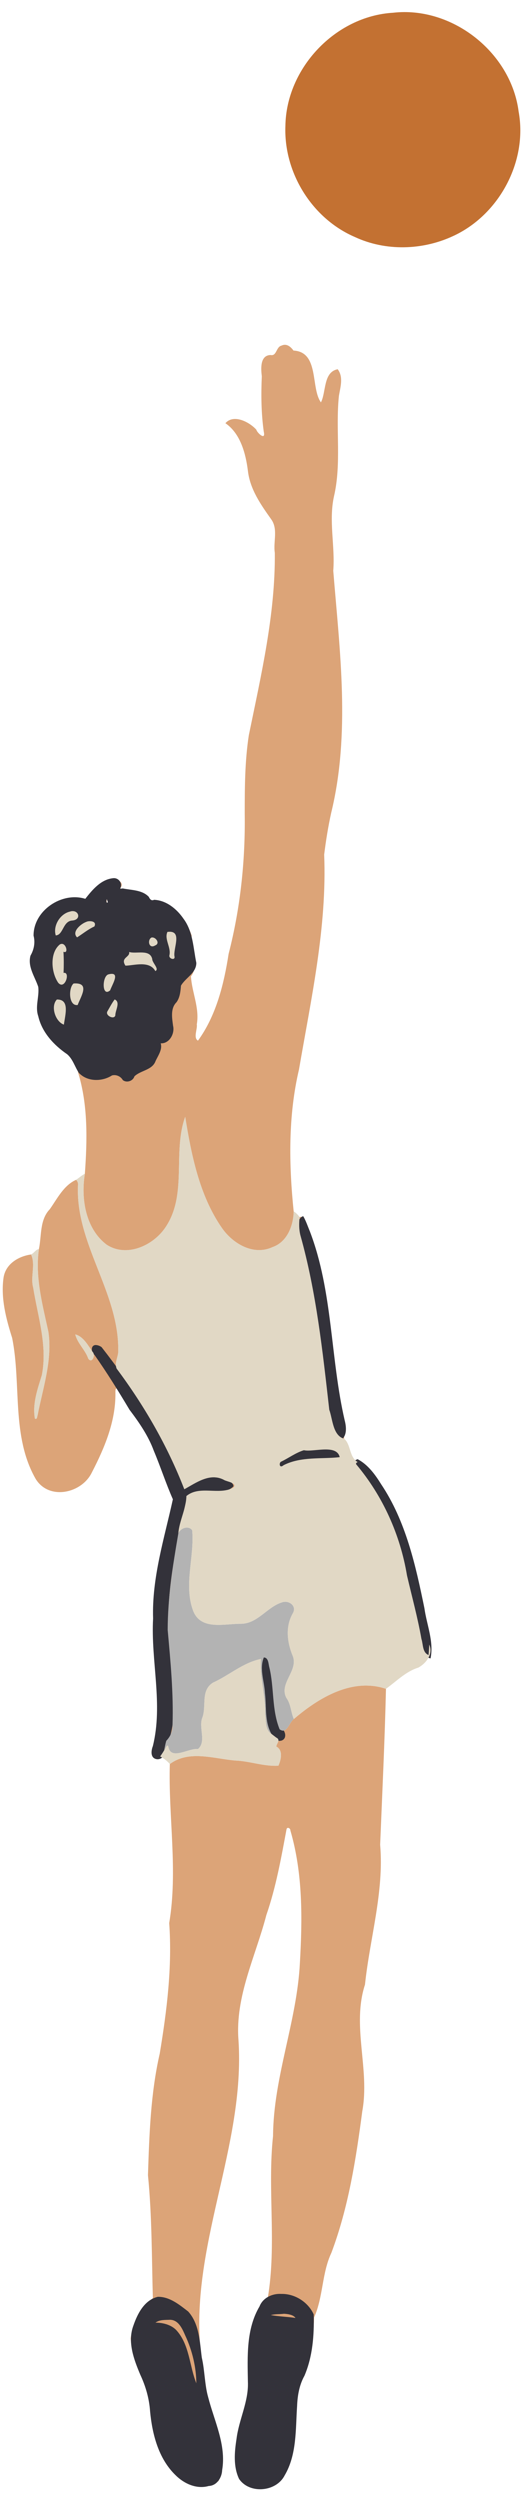 <?xml version="1.0" encoding="UTF-8"?>
<svg width="557pt" height="2659pt" version="1.1" viewBox="0 0 557 2659" xmlns="http://www.w3.org/2000/svg">
<path transform="scale(.8)" d="m379.7 458.4c-1.519-0.083-3.128 0.216-4.812 1.025-7.513 1.637-6.337 14.499-14.824 12.549-14.125 0.537-12.687 18.437-11.537 28.287-1.05 24.612-0.812 49.226 2.625 73.676 2.9 12.5-8.863 1.512-9.938-2.738-9.488-10.438-30.351-21.012-41.139-8.562 20.012 13.712 27.039 40.125 29.977 63.562 2.837 24.288 17.1 44.639 30.875 64.014 9.65 13.262 2.599 29.838 4.924 44.75 0.725 81.975-18.274 162.6-34.611 242.53-5.312 34.5-5.439 69.611-5.451 104.36 0.875 62.662-5.812 125.49-21.449 186.29-6.225 40.3-16.637 82.239-40.787 115.33-6.562-3.625-0.414-15.713-1.576-21.551 3.888-22.062-6.474-42.412-7.762-63.824 11.9-15.762-0.225-36.639 1-54.389-7.475-21.562-25.737-45.349-50.975-42.887-10.762-14.462-38.152-21.038-53.289-9.738-6.375 3.038 5.6 8.713-0.6 11.801-11.762 8.338-10.486-16.338-0.049-16.525 6.638-0.3 16.624-9.337 9.012-14.85-20.7-1.762-30.563 18.888-42.463 30.4-26.95-9.562-65.449 14.712-60.824 45.975 2.2 10.025-8.063 16.8-7.9 26.688-2.712 14.538 8.988 25.913 11.775 39.275-2.65 14.788-4.001 30.438 1.486 44.812 8.425 26.575 41.464 35.6 48.389 62.6-1.075 2.587-7.438 0.226-5.801 4.676 13.338 43.4 12.175 89.925 9 134.47-5.362 32.9 0.738 72.725 28.738 94.162 26.4 17.575 61.674 1.762 78.137-22.25 30.212-43.85 9.564-100.1 26.701-147.57 8.05 49.712 18.7 104.29 48.688 147.51 14.575 21.175 42.212 37.562 67.75 25.625 19.312-6.737 27.611-28.388 27.986-47.312-6.425-62.275-7.474-127.06 7.076-188.81 16.225-94.488 37.387-189.28 33.512-285.59 2.288-18.525 5.287-37.112 9.312-55.375 25.812-105.71 11.45-215.19 2.787-322 2.575-33.088-6.3-66.337 1-99.1 10.138-43.825 1.913-89.112 6.525-133.45 1.925-11.612 6.287-24.938-1.613-35.375-19.375 3.638-15.275 30.436-22.312 44.049-13.925-18.862-1.875-66.988-36.537-68.875-2.7-3.694-6.467-7.386-11.025-7.637zm-224.15 716.1c6.122 0.101 1.153 9.548-5.998 8.842-10.362 1.137-12.925 15.4-8.025 22.85 6.713 4.3 19.9-5.562 11.162-12.312 10.1-11.45 25.437-2.375 38.074-1.1 7.963 1.512 7.964 15.151 18.164 10.051 31.012 4.425 46.499 38.761 46.674 67.023 13.125 24.65-24.961 26.488-18.049 49.775-4.763 11.075-15.252 21.312-11.039 35.062 1.137 7.7 3.85 27.125-9.725 25.275-6.112-7.25 1.164-19.212-6.799-25.137-14.388 7.475-3.314 27.198 2.398 37.711-3.587 6.775-7.086 13.675-10.711 20.4-8.525 5.9-20.952 6.012-25.852 16.85-5.175 5.225-5.512-6.548-10.725-6.148-7.6-0.463-16.624-3.25-22.262 3.662-11.9 3.712-29.05 1-33.025-13.412-4.412-15.738-20.1-22.15-30.162-33.525-16.075-13.838-22.338-37.051-17.801-57.426 4.312-16.625-10.761-29.274-11.549-45.174 2.95-12.788 8.861-26.088 18.898-34.801 13.836 8.039 19.077-12.122 31.053-20.123-1.09 0.474-2.423 0.809-4.027 0.947-12.65 0.738-11.775 19.25-22 19.812-3.95-12.825 5.837-28.749 18.975-31.674 8.986-3.025 13.99 5.619 8.893 9.803 1.397-0.736 2.883-1.302 4.482-1.641 1.4-16.488-19.874-12.225-27.736-3.625 8.012-16.288 26.524-13.151 41.049-12.676 8.85-10.338 16.325-24.512 31.062-28.262 1.951-0.746 3.466-1.048 4.6-1.029zm-53.457 47.232c-0.633 0.334-1.242 0.712-1.84 1.111 0.721-0.314 1.328-0.692 1.84-1.111zm-0.854 346.79c-16.512 7.425-24.963 24.95-34.926 39.037-13.7 14.225-10.787 35.25-14.537 53.062-5.25 37.338 4.838 73.875 12.65 110.03 5.513 37.425-7.263 74.275-14.312 110.62-0.8 1.875-0.527 6.513-3.664 4.625-3.487-19.638 3.563-39.164 9.275-57.701 7.713-39.312-5.362-77.8-11.5-116.21-4.037-14.412 3.45-30.786-2.875-44.236-16.862 2.425-33.837 12.512-36.637 30.824-3.862 27.212 3.336 54.475 11.486 80.275 12.412 61.925-1.274 130.52 31.326 187.38 17.95 28.938 61.524 19.113 74.861-8.85 16.875-32.638 31.602-67.6 31.289-105.06-0.562-13.55 5.6-2.364 10.125 1.549-11.138-20.362-25.562-38.962-38-58.512-3.013-7.812 10.036-2.4 10.424 2.188 42.875 55.488 81.3 115.66 105.9 181.69 1.462 5.312 7.85 2.951 10.525-0.199 14.55-13.788 39.624-15.989 54.924-4.014-16.262 13.075-51.637-6.95-62.137 16.037-15.75 70.712-32.662 143.91-20.5 216.7 0.188 35.338 8.575 72.287-3.525 106.51 5.438-5.612 8.738-12.912 8.25-20.887 1.425-42.238-2.65-84.425-6.438-126.41 0.075-43 6.851-85.701 14.113-127.99 1.363-17.212 10.438-32.812 10.812-50.012 17.662-14.588 42.975-0.8 62.287-11.062 7.05-6.513-9.287-8.026-12.762-10.613-18.638-9.512-37.026 4.337-52.326 12.637-22.188-57.375-53.274-111.09-90.074-160.35-3.337-8.175 2.85-16.55 2.15-24.938 0.588-77.362-57.351-141.59-53.576-219.39 0.25-2.6-0.649-5.037-2.611-6.725zm299.71 49.191c-0.629 0.01-1.32 0.13-2.082 0.383-0.787 8.1-0.975 16.45 1.125 24.4 21.175 75.612 29.536 153.99 38.361 231.7 4.612 12.825 4.713 34.438 19.926 38.625-0.15-2.013-0.687-3.961-1.787-5.611-0.838 1.012-1.727 1.998-2.664 2.961-17.412-29.112-15.85-64.223-19.75-96.711-7.963-57.762-15.873-115.69-32.023-171.85-0.525-6.15-4.489-16.4 0.398-20.188 38.912 84.812 32.438 183.65 54.75 273.89 3.65-5.287-1.499-11.663-1.486-17.275-19.312-81.175-13.875-167.92-46.75-245.72-1.665-4.169-1.934-14.673-8.018-14.596zm-300.75 156.33c11.325 2.85 17.363 15.614 24.051 24.477 2.425 4.45-2.025 14.573-6.775 7.648-3.975-11.6-14.425-20.312-17.275-32.125zm83.09 109.5c20.775 34.638 33.125 73.338 48 110.34-11.175 51.088-27.962 101.86-26.262 154.86-4.525 58.288 14.063 117.6-1.162 175.24-1.163 4.013-3.377 12.913 3.898 11.363-4.987-1.9-1.623-8.15-1.711-11.688 15.712-58.338-3.451-118.35 1.387-177.48-1.812-52.462 15.626-102.67 26.113-153.27-16.138-35.962-26.489-78.976-50.264-109.36zm305.48 357.33c-35.987-0.653-70.584 21.387-97.59 44.492-6.237 4.312-9.287 20.876-18.938 13.701 6.7 5.438 5.787 15.788-4.488 10.938 6.35 3.112 0.375 7.687 0.125 11.975 9.3 4.8 6.224 17.699 2.762 25.449-19.512 1.15-37.986-6.125-57.336-6.875-28.662-2.438-61.702-14.324-87.227 4.676-2.1 69.862 10.963 141.46-0.824 211.38 4.162 58.15-3.087 116.19-12.6 173.51-12.15 52.988-13.901 107.68-15.676 161.7 5.4 54.375 5.001 108.99 6.514 163.51-16.638 12.875-27.002 32.889-29.539 53.701 1.3 18.85 8.375 36.586 15.75 53.799 13.538 26.3 8.439 57.425 19.102 84.662 9.363 33.675 44.887 75.1 82.162 50.875 12.012-27.788 2.8-59.048-6.812-86.211-11.15-26.075-10.4-54.875-16.65-82.125-15.975-142.24 59.212-275.58 50-417.51-4.662-58.225 22.8-111.62 37.088-166.56 12.85-37.062 19.725-75.875 26.912-114.31 1.062-3.263 5.287-0.95 5.074 1.912 16.65 56.888 16.064 117.19 12.664 175.8-3.837 77.962-35.262 151.92-35.75 230.35-7.65 71.575 5.036 143.86-7.014 215.2-33.688 33.825-23.45 86.373-25.838 129.34-9.188 33.888-22.198 69.05-14.398 104.53 8.287 24.8 49.849 25.925 61.549 2.787 20.8-36.025 12.75-79.311 20.188-118.36 14.612-28.312 19.338-60.738 20.188-92.312 12.288-27.5 10.139-58.638 23.014-85.926 22.738-60.4 32.725-124.45 41.1-188.1 10.325-56.138-14.264-113.16 3.611-168.43 6.537-62.088 25.55-122.99 20.188-186 2.825-69.138 6.15-138.35 7.75-207.21-8.377-2.834-16.754-4.193-25.059-4.344zm-112.47 812.2c16.326 0.039 31.541 10.459 38.396 25.272 0.05 30.55-2.301 63.011-17.926 90.049-10.275 39.725 0.951 84.364-20.824 121.33-10.425 21.162-49.362 22.599-57.375-0.826-9.012-37.075 7.162-72.774 14.637-108.36 0.738-39.35-5.5-83.151 18.25-117.49 4.55-8.113 13.062-9.825 21.562-9.838 1.096-0.091 2.191-0.135 3.279-0.133zm-165.26 3.664c14.206-0.099 26.21 10.987 37.568 18.482 18.088 22.412 13.025 53.112 20.688 79.35-0.275 42.225 26.889 78.986 24.201 121.36-0.887 10.638-2.575 26.426-17.312 25.613-16.8 5.85-31.55-5.087-43.188-15.725-21.538-24.375-28.588-57.437-30.963-88.975-2.788-33.575-29.65-62.201-23.562-96.926 5.225-16.712 12.75-37.362 31.188-43.137 0.463-0.027 0.923-0.042 1.381-0.045zm166.54 16.035c-2.095-0.033-4.037 0.124-5.641 0.447-5.675 0.8-19.013-0.213-17.4 7.725 14.675 1.137 29.424 2.649 43.861 4.762 0.223-9.09-11.74-12.79-20.82-12.934zm-155.05 8.104c-3.461 0.067-6.953 0.465-10.211 0.793-4.062 2.175-12.339 4.375-10.477 10.4 12.8-2.612 26.251 1.337 34.113 12.1 14.725 21.175 13.8 48.699 24.963 71.449 1.188 0.713 2.537 0.864 4.037 0.451 0.375-30.225-7.187-60.701-22.912-86.576-4.443-7.313-11.9-8.765-19.514-8.617z" fill="#dca478"/>
<path d="m120.59 933.99c-13.112 1.291-22.169 12.299-29.762 21.959-24.971-7.797-55.283 12.479-55.088 39.234 1.938 7.138 0.445 14.839-3.273 21.183-3.272 11.819 4.779 22.571 8.262 33.242 1.304 10.402-3.588 20.916 0.02 31.191 3.893 17.16 16.61 30.792 30.775 40.458 6.087 5.224 8.142 13.323 12.4 19.727 8.946 9.686 24.732 9.596 35.338 2.8 4.464-1.204 9.275 0.974 11.512 4.919 4.089 3.32 10.87 1.076 12.358-3.902 6.665-6.531 19.163-6.559 22.592-16.445 2.68-5.653 7.498-12.382 5.412-18.719 9.29 0.528 15.229-10.408 13.181-18.689-1.081-8.287-2.954-18.411 3.664-25.017 3.707-5.102 4.265-11.662 4.753-17.617 4.822-8.399 16.358-13.395 16.369-24.225-3.266-15.883-3.532-33.469-13.698-47.002-7.137-10.411-18.292-19.523-31.345-20.116-2.889 1.618-4.593-0.987-5.564-3.1-7.11-7.501-18.359-7.037-27.695-8.97-1.613 0.113-3.677 0.929-2.212-1.294 1.53-5.079-2.699-10.189-7.998-9.617zm-6.828 22.148c0.123 1.282 2.313 4.661-0.198 3.7-0.534-1.141-0.154-2.575 0.198-3.7zm45.961 44.966c1.666 2.384-2.104 0.794 0 0zm-100.71 18.727c0.191 3.676 0.413 7.945 0.078 11.294-0.962-4.29-1.246-8.908-0.183-13.134 0.035 0.614 0.07 1.227 0.105 1.841zm89.909-1.394c1.178-0.283 5.335 2.476 2.223 1.628-4.972-0.514-9.908 0.704-14.875 0.676 2.871-3.79 7.851-1.298 11.728-2.281 0.308 0.042 0.616-0.026 0.923-0.024zm-86.631 22.141c0.105 0.128-0.182-0.035 0 0zm16.561 10.912c2.939 2.183-1.692 7.265-1.63 8.492-0.306-2.697-0.83-6.754 1.63-8.492zm-18.638 18.283c1.865 2.356 1.319 5.883 0.841 8.322-1.149-2.549-1.886-5.651-0.841-8.322zm262.35 223.76c-5.509 2.529-5.917 9.787-4.406 14.973 4.574 20.24 10.259 40.244 13.871 60.702 7.645 39.582 12.431 79.623 16.253 119.74 1.932 15.029 5.695 30.237 14.087 43.051 7.599-4.139 6.575-14.388 4.702-21.483-15.354-66.361-12.455-136.58-37.054-200.87-2.239-5.329-4.098-11.059-6.972-16.002-0.16-0.034-0.309-0.15-0.48-0.106zm-220.92 136.98c-5.323 0.454-4.555 7.923-1.127 10.341 13.344 18.93 25.562 38.638 37.412 58.506 10.229 13.524 19.972 27.612 25.865 43.618 7.192 17.034 12.837 34.686 20.323 51.599-9.175 41.798-22.469 83.548-21.075 126.82-2.499 45.233 10.796 90.949-0.241 135.63-1.708 4.374-2.864 11.729 2.795 13.657 5.467 1.832 9.855-3.101 11.234-7.886 3.978-14.102 8.447-28.434 8.039-43.273 0.142-20.252-1.895-40.466-3.382-60.627-7.501-55.606 5.287-111.23 17.357-165.32 4.521-8.903 16.155-8.038 24.585-7.375 8.527 0.517 18.783 1.337 25.234-5.464-0.369-4.886-6.419-5.649-9.878-7.597-14.104-5.033-30.393-0.194-40.945 9.978-3.505-0.059-2.428-5.052-4.192-7.184-20.449-51.978-51.208-99.332-85.444-143.18-1.894-1.375-4.209-2.228-6.559-2.239zm243.59 108.52c-8.998 1.447-18.593-0.301-27.237 2.791-7.703 3.69-15.807 7.442-22.261 12.964-2.004 3.578 1.944 9.34 5.987 6.839 18.631-10.886 41.072-6.32 61.522-9.653 3.169-4.611-2.34-9.775-6.372-11.42-3.677-1.498-7.729-1.566-11.639-1.52zm35.17 13.114c-3.979 0.881-5.119 6.889-1.444 8.894 28.707 34.321 46.065 77.093 53.385 120.96 6.439 24.846 11.438 50.054 17.203 75.027 1.704 3.534 5.195 5.996 8.998 6.786 3.692-18.086-4.103-35.715-6.54-53.414-9.359-45.596-19.753-92.576-46.071-131.82-6.465-10.396-14.05-20.857-25.128-26.686l-0.403 0.261zm-99.558 207.98c-3.652 1.832-3.992 7.376-4.389 11.203-0.189 14.801 4.388 29.242 4.167 44.017 0.49 11.139 0.455 24.263 9.014 32.662 3.522 3.368 10.868 5.638 13.627 0.22 2.552-6.868-5.607-11.374-5.714-17.941-6.135-21.926-2.753-45.737-11.044-67.119-1.28-1.811-3.405-3.092-5.661-3.044zm18.686 679.59c-9.456-0.58-19.59 4.064-23.138 13.291-14.237 24.015-12.833 53.04-12.393 79.919 0.995 21.145-9.6 40.327-12.117 61.069-2.2 13.985-3.521 29.3 2.693 42.438 11.137 16.431 39.493 13.88 48.469-3.492 13.233-22.241 11.675-49.187 13.372-74.072 0.439-11.097 2.354-22.292 7.841-32.133 8.743-20.477 10.442-43.21 9.834-65.211-5.943-13.181-20.093-22.151-34.561-21.808zm-131.48 3.075c-14.245 3.401-21.593 17.858-25.984 30.575-6.553 17.52 0.544 36.192 7.4 52.428 5.719 12.25 9.454 25.277 10.365 38.811 2.322 24.367 8.949 50.337 27.118 67.884 9.067 9.09 22.531 15.224 35.394 11.492 8.589-0.294 13.957-8.921 14.247-16.822 4.552-26.85-8.381-52.222-14.87-77.523-3.923-13.749-3.549-28.279-6.808-42.189-2.193-16.73-2.54-35.715-14.467-49.006-9.452-7.257-19.772-15.853-32.394-15.65zm134.35 18.024c4.214 0.207 10.122 1.088 12.292 4.47-8.726-1.346-17.572-1.504-26.266-3.047 4.524-1.264 9.271-0.799 13.973-1.423zm-121.31 6.399c9.177 0.175 13.088 9.689 16.233 16.808 7.414 15.748 11.737 33.978 11.764 50.73-7.484-18.695-7.18-41.332-21.588-56.805-5.69-5.644-14.48-7.752-21.908-7.65 4.405-3.317 10.331-2.825 15.498-3.083z" fill="#33323a"/>
<path d="m189.87 1631.2c2.07-6.1 10.88-9.1 14.8-3.7 2.61 28.3-9.29 58.1 1.04 85.7 8.16 20.9 32.8 13.8 50.27 13.8 18.24 0.3 28.37-17.9 44.35-22.8 7.15-2.6 16.11 3.7 11.55 11.6-8.2 14.2-6.12 31-0.07 45.5 6.11 15.7-15 29-6.82 44.5 4.9 6.7 4.69 15.2 7.95 22.5-4.99 3.4-7.43 16.7-15.15 10.9-8.48-20.8-5.67-44.3-10.98-66-0.99-3.5-0.77-10.2-5.82-10.4-5.05 12.2 0.67 25.5 1.19 38.1 1.78 14.2-0.55 30.1 6.85 43.1-6.53-4.6-5.41-13.8-6.48-20.6 0.61-19.9-5.94-39.1-4.47-59-18.79 3.6-34.01 17.4-51.27 25.2-13.33 8.4-6.76 24.6-11.21 36.9-4.51 10.7 4.63 25.7-4.74 33.7-10.04-1.2-28.85 12.5-31.57-2.4-1.33-4.4-3.08 2.4-4.52 3.8 0.82-3.4 1.29-6.9 2.36-10.2 4.35-4.5 6.99-10.4 6.6-16.7 1.14-33.8-2.12-67.6-5.15-101.2 0.06-34.4 5.48-68.5 11.29-102.3z" fill="#b3b3b3"/>
<path transform="scale(.8)" d="m97.104 1211.3c-1.189-0.1-2.499 0.1-3.905 0.6-13.137 2.9-22.924 18.8-18.974 31.7 10.225-0.6 9.35-19.1 22-19.8 11.595-1 9.195-12.3 0.879-12.5zm23.026 13.4c-1.89-0.1-3.84 0.2-5.28 0.9-6.79 2.4-20.038 13-12.25 20.6 7.19-4.5 14.76-10.8 23.04-14.5 2.54-5-1.34-6.9-5.51-7zm106.27 14c-1.04 0-2.2 0.1-3.49 0.2-4.57 9.8 5.23 20.7 2.56 31.3-0.8 4.8 8.38 7 6.78 1.1-1.66-10.3 9.71-32.1-5.85-32.6zm-23.7 7.6c-0.35 0-0.69 0-1.02 0.1-5.88 3-3.57 15.7 4.89 10.5 6.79-2.5 1.28-10.7-3.87-10.6zm-120.37 8.5c-0.876 0-1.821 0.3-2.816 0.9-13.4 11.1-11.587 36.8-2.049 50.8 8.9 10.5 16.799-15 7.162-13.1 0.375-9.3 0.4-18.7-0.15-28.1 6.748 3.1 3.984-10.5-2.147-10.5zm89.572 10.8c1.54 7.2-12.05 7.3-4.89 18.2 11.09-0.1 31.86-7.2 39.78 7.2 5.83-2.7-4.35-11.2-4.13-16.1-3.21-13.5-21.32-6.3-30.76-9.3zm-23.31 29.1c-1.08 0-2.38 0.2-3.93 0.6-8.79 1.6-9.52 31.2 2 21.3 2.26-6.8 12.37-22.2 1.93-21.9zm-48.594 12.7c-0.632 0-1.297 0.1-1.996 0.1-7.012 5.5-6.863 30.5 5.39 28.6 4.26-11.3 16.21-29-3.394-28.7zm52.654 21.3c-3.74 4.9-6.47 10.4-9.59 15.7-3.54 5.7 9.09 11.8 10.49 5.4-0.21-6.3 7.29-17.6-0.9-21.1zm-76.925 0.1c-8.713 8.9-2.1 29.4 9.3 33.4 2.038-14.1 7.837-33.7-9.3-33.4zm170.82 155.9c-17.14 47.5 3.51 103.8-26.7 147.6-16.46 24-51.74 39.8-78.14 22.3-28-21.5-34.1-61.3-28.74-94.2-4.21 2.2-7.71 5.5-11.73 8.1 1.96 1.7 2.86 4.1 2.61 6.7-3.78 77.8 54.16 142 53.58 219.4 0.7 8.4-5.49 16.8-2.15 24.9 36.8 49.3 67.88 103 90.07 160.4 15.3-8.3 33.69-22.2 52.33-12.7 3.47 2.6 19.81 4.2 12.76 10.7-19.32 10.2-44.63-3.6-62.29 11-0.37 17.2-9.45 32.8-10.81 50 2.59-7.5 13.6-11.3 18.5-4.5 3.26 35.4-11.62 72.6 1.3 107.1 10.2 26.2 41 17.3 62.83 17.2 22.8 0.4 35.47-22.3 55.44-28.5 8.94-3.2 20.14 4.6 14.44 14.5-10.25 17.8-7.65 38.8-0.09 57 7.64 19.6-18.75 36.2-8.52 55.6 6.12 8.3 5.86 18.9 9.94 28 33.23-28.4 77.97-55.2 122.64-40.1 13.79-9.8 26.28-23 43.11-28.2 10.6-5.7 20.27-18.7 14.48-30.6-0.17 4.6-0.45 9.2-0.91 13.9-8.32-3.5-7.01-14-9.43-21.3-5.01-28.5-12.71-56.4-19.26-84.6-8.95-54-32.21-105.6-67.5-147.5-1.12-1.7 0.59-2.4 1.8-3.2-11.37-6.7-8.8-23.2-17.83-30.9-15.22-4.2-15.32-25.8-19.93-38.6-8.83-77.8-17.19-156.1-38.36-231.7-2.1-8-1.91-16.3-1.13-24.4-1.66-2.6-5.79-6.7-7.89-7.5-0.37 18.9-8.67 40.5-27.98 47.3-25.54 11.9-53.18-4.5-67.75-25.7-29.99-43.2-40.64-97.7-48.69-147.5zm-194.78 175.9c-4.237 0.5-6.5 5.5-10.425 7.1 6.325 13.5-1.163 29.8 2.875 44.2 6.137 38.5 19.212 76.9 11.5 116.3-5.713 18.5-12.763 38-9.276 57.7 3.138 1.9 2.864-2.8 3.664-4.7 7.05-36.3 19.825-73.2 14.313-110.6-7.813-36.1-17.901-72.7-12.651-110zm48.425 113.4c2.85 11.8 13.3 20.5 17.27 32.1 4.75 7 9.21-3.2 6.78-7.6-6.69-8.9-12.73-21.6-24.05-24.5zm333.31 153c9.06 0 16.84 1.9 18.74 10.2-24.09 2.8-51.35-1.2-74.72 10.7-5.79 5-6.38-3.4-3.25-4.7 10.25-4.9 19.44-11.9 30.28-15.2 6.8 1.5 18.69-1 28.95-1zm-85.91 278.4c-23.49 4.7-42.51 21.9-64.09 31.6-16.66 10.6-8.45 30.7-14.01 46.2-5.64 13.3 5.79 32.1-5.93 42.1-12.55-1.5-36.06 15.5-39.46-3-1.66-5.5-3.85 2.9-5.65 4.8-1.58 2.7-3.35 5.4-5.24 8 4.82 2.6 9.27 5.9 12.85 10.1 25.53-19 58.57-7.1 87.23-4.7 19.35 0.8 37.82 8 57.34 6.9 3.46-7.8 6.54-20.7-2.76-25.5 0.24-4.3 6.22-8.8-0.13-11.9-2.2-1.7-4.4-3.3-6.46-5-8.17-5.7-6.77-17.3-8.1-25.8 0.76-24.8-7.43-48.9-5.59-73.8z" fill="#e1d8c5"/>
<path d="m430.4 12.853c-3.92 0.018-7.86 0.247-11.8 0.697-61.5 3.64-113.83 59.021-114.65 120.49-1.9 49.55 28.34 98.4 73.98 118.03 32.65 15.21 71.77 14.2 104.28-0.85 49.12-22.33 79.931-79.24 70.131-132.6-7.57-58.865-63.09-106.03-121.94-105.77z" fill="#c37132"/>
</svg>

